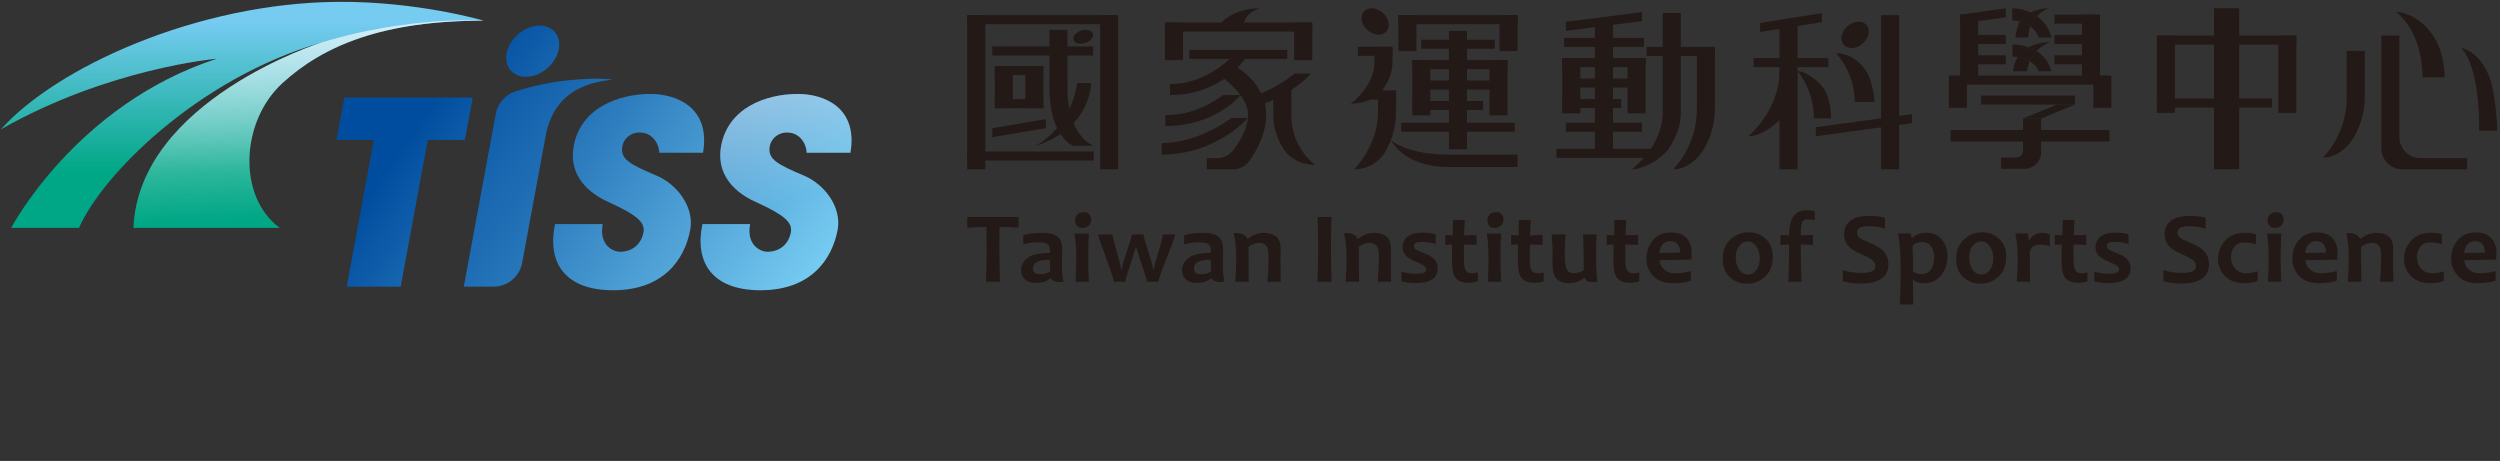 <?xml version="1.0" encoding="UTF-8"?>
<!-- Generated by Pixelmator Pro 3.5.5 -->
<svg width="2674" height="493" viewBox="0 0 2674 493" xmlns="http://www.w3.org/2000/svg">
    <rect x="0" y="0" width="2674" height="493" fill="#333333" stroke="none"/>
    <g id="Group">
        <g id="g1">
            <linearGradient id="linearGradient1" x1="525.784" y1="22.88" x2="525.784" y2="184.828" gradientUnits="userSpaceOnUse">
                <stop offset="0" stop-color="#76cbf1" stop-opacity="1"/>
                <stop offset="0.994" stop-color="#00a786" stop-opacity="1"/>
            </linearGradient>
            <path id="Path" fill="url(#linearGradient1)" stroke="none" d="M 231.913 62.798 C 80.97 111.946 11.996 243.72 11.996 243.72 L 84.507 243.72 C 108.848 187.922 210.631 84.174 344 45.43 C 344 45.43 148.549 107.181 142.709 243.72 L 299.284 243.72 C 253.996 210.786 256.987 130.243 302.04 88.924 C 346.088 48.527 410.135 21.968 517.451 22.101 C 516.874 21.966 447.096 1.388 361.646 1.973 C 211.09 3.007 60.276 71.938 0.894 138.415 C 115.792 72.879 231.913 62.798 231.913 62.798 Z"/>
            <linearGradient id="linearGradient2" x1="690.844" y1="545.869" x2="331.86" y2="288.971" gradientUnits="userSpaceOnUse">
                <stop offset="0" stop-color="#76cbf1" stop-opacity="1"/>
                <stop offset="0.994" stop-color="#004d9f" stop-opacity="1"/>
            </linearGradient>
            <path id="path1" fill="url(#linearGradient2)" stroke="none" d="M 399.82 149.703 L 359.909 149.703 L 368.384 104.323 L 505.652 104.323 L 497.178 149.703 L 457.539 149.703 L 428.561 306.621 L 370.843 306.621 L 399.82 149.703 Z"/>
            <linearGradient id="linearGradient3" x1="767.559" y1="438.668" x2="408.577" y2="181.771" gradientUnits="userSpaceOnUse">
                <stop offset="0" stop-color="#76cbf1" stop-opacity="1"/>
                <stop offset="0.994" stop-color="#004d9f" stop-opacity="1"/>
            </linearGradient>
            <path id="path2" fill="url(#linearGradient3)" stroke="none" d="M 644.672 239.644 C 640.299 263.154 656.838 269.459 663.396 269.308 C 679.67 268.934 686.643 257.659 688.283 248.366 C 690.198 237.702 680.62 229.705 651.916 216.583 C 638.794 210.841 606.834 193.911 613.67 155.913 C 621.324 115.179 661.756 100.497 695.657 100.497 C 723.541 100.497 760.173 114.711 751.971 163.373 L 705.084 163.373 C 705.357 156.538 699.707 141.622 683.851 141.725 C 673.412 141.794 665.517 149.84 665.311 159.544 C 665.086 170.214 673.412 175.799 701.944 187.702 C 725.007 197.322 742.677 222.148 738.303 245.658 C 732.288 277.916 709.324 310.449 655.742 310.449 C 602.708 310.449 585.207 279.283 593.682 239.644 L 644.672 239.644 Z"/>
            <linearGradient id="linearGradient4" x1="856.857" y1="313.892" x2="497.87" y2="56.992" gradientUnits="userSpaceOnUse">
                <stop offset="0" stop-color="#76cbf1" stop-opacity="1"/>
                <stop offset="0.994" stop-color="#004d9f" stop-opacity="1"/>
            </linearGradient>
            <path id="path3" fill="url(#linearGradient4)" stroke="none" d="M 597.175 54.755 C 593.123 69.879 577.577 82.139 562.453 82.139 C 547.33 82.139 538.354 69.879 542.407 54.755 C 546.458 39.631 562.005 27.371 577.128 27.371 C 592.251 27.371 601.228 39.631 597.175 54.755 Z"/>
            <linearGradient id="linearGradient5" x1="858.846" y1="576.482" x2="354.095" y2="215.269" gradientUnits="userSpaceOnUse">
                <stop offset="0" stop-color="#76cbf1" stop-opacity="1"/>
                <stop offset="0.994" stop-color="#004d9f" stop-opacity="1"/>
            </linearGradient>
            <path id="path4" fill="url(#linearGradient5)" stroke="none" d="M 655.322 85.161 C 639.535 83.352 623.645 84.293 607.884 85.873 C 588.858 87.78 570.022 91.886 551.782 97.536 C 540.656 100.982 532.398 110.377 530.278 121.83 C 530.278 121.83 529.069 128.363 527.606 136.267 C 527.606 136.267 527.605 136.267 527.605 136.267 L 527.281 138.022 C 525.095 149.823 522.518 163.751 522.517 163.752 L 522.517 163.752 L 496.068 306.621 L 527.775 306.621 C 542.848 306.621 555.774 295.868 558.518 281.048 L 583.721 144.919 C 594.211 88.261 645.641 86.866 655.322 85.161 Z"/>
            <linearGradient id="linearGradient6" x1="820.954" y1="364.058" x2="461.97" y2="107.159" gradientUnits="userSpaceOnUse">
                <stop offset="0" stop-color="#76cbf1" stop-opacity="1"/>
                <stop offset="0.994" stop-color="#004d9f" stop-opacity="1"/>
            </linearGradient>
            <path id="path5" fill="url(#linearGradient6)" stroke="none" d="M 802.326 239.644 C 797.953 263.154 814.492 269.459 821.05 269.308 C 837.324 268.934 844.297 257.659 845.938 248.366 C 847.853 237.702 838.273 229.705 809.571 216.583 C 796.449 210.841 764.489 193.911 771.324 155.913 C 778.978 115.179 819.411 100.497 853.311 100.497 C 881.194 100.497 917.827 114.711 909.625 163.373 L 862.738 163.373 C 863.011 156.538 857.361 141.622 841.506 141.725 C 831.065 141.794 823.171 149.84 822.965 159.544 C 822.74 170.214 831.065 175.799 859.598 187.702 C 882.661 197.322 900.331 222.148 895.957 245.658 C 889.943 277.916 866.979 310.449 813.396 310.449 C 760.362 310.449 742.861 279.283 751.336 239.644 L 802.326 239.644 Z"/>
            <clipPath id="clipPath1">
                <path d="M 231.913 62.798 C 80.97 111.946 11.996 243.72 11.996 243.72 L 84.507 243.72 C 108.848 187.922 210.631 84.174 344 45.43 C 344 45.43 148.549 107.181 142.709 243.72 L 299.284 243.72 C 253.996 210.786 256.987 130.243 302.04 88.924 C 346.088 48.527 410.135 21.968 517.451 22.101 C 516.874 21.966 447.096 1.388 361.646 1.973 C 211.09 3.007 60.276 71.938 0.894 138.415 C 115.792 72.879 231.913 62.798 231.913 62.798 Z"/>
            </clipPath>
            <g id="g2" clip-path="url(#clipPath1)">
                <linearGradient id="linearGradient7" x1="518.693" y1="-161.639" x2="533.564" y2="223.356" gradientUnits="userSpaceOnUse">
                    <stop offset="0.238" stop-color="#fefefe" stop-opacity="1"/>
                    <stop offset="1" stop-color="#fefefe" stop-opacity="0"/>
                </linearGradient>
                <path id="path6" fill="url(#linearGradient7)" stroke="none" d="M 517.451 22.101 C 517.451 22.101 133.119 -4.6 45.992 369.123 L 330.263 315.253 L 517.451 22.101 Z"/>
            </g>
            <clipPath id="clipPath2">
                <path d="M 909.625 163.373 C 917.827 114.711 881.194 100.497 853.311 100.497 C 819.411 100.497 778.978 115.179 771.324 155.913 C 764.489 193.911 796.449 210.841 809.571 216.583 C 838.273 229.705 847.853 237.703 845.937 248.366 C 844.297 257.659 837.324 268.934 821.05 269.308 C 814.492 269.459 797.953 263.154 802.326 239.644 L 751.336 239.644 C 742.861 279.283 760.362 310.449 813.396 310.449 C 866.979 310.449 889.943 277.916 895.957 245.658 C 900.331 222.148 882.661 197.322 859.598 187.702 C 831.065 175.799 822.74 170.214 822.965 159.544 C 823.171 149.84 831.065 141.794 841.506 141.725 C 857.361 141.622 863.011 156.538 862.739 163.373 L 909.625 163.373 Z"/>
            </clipPath>
            <g id="g3" clip-path="url(#clipPath2)">
                <linearGradient id="linearGradient8" x1="931.654" y1="-95.349" x2="1011.928" y2="164.484" gradientUnits="userSpaceOnUse">
                    <stop offset="0.238" stop-color="#fefefe" stop-opacity="1"/>
                    <stop offset="1" stop-color="#fefefe" stop-opacity="0"/>
                </linearGradient>
                <path id="path7" fill="url(#linearGradient8)" stroke="none" opacity="0.7" d="M 982.749 98.269 C 982.749 98.269 525.484 15.259 222.951 491.215 L 769.091 491.215 L 982.749 98.269 Z"/>
            </g>
        </g>
        <g id="g4">
            <g id="g5">
                <path id="path8" fill="#231916" stroke="none" d="M 2326.298 120.766 L 2306.987 120.766 L 2306.987 38.069 L 2326.298 38.069 L 2326.298 120.766 Z"/>
                <path id="path9" fill="#231916" stroke="none" d="M 2456.184 120.766 L 2436.873 120.766 L 2436.873 38.069 L 2456.184 38.069 L 2456.184 120.766 Z"/>
                <path id="path10" fill="#231916" stroke="none" d="M 2306.987 47.724 L 2306.987 38.069 L 2456.184 38.069 L 2456.184 47.724 L 2306.987 47.724 Z"/>
                <path id="path11" fill="#231916" stroke="none" d="M 2306.987 115.064 L 2306.987 105.408 L 2430.056 105.408 L 2430.056 115.064 L 2306.987 115.064 Z"/>
                <path id="path12" fill="#231916" stroke="none" d="M 2395.067 181.127 L 2368.104 181.127 L 2368.104 8.842 L 2395.067 8.842 L 2395.067 181.127 Z"/>
            </g>
            <g id="g6">
                <path id="path13" fill="#231916" stroke="none" d="M 1690.298 121.231 L 1670.987 121.231 L 1670.987 62.134 L 1690.298 62.134 L 1690.298 121.231 Z"/>
                <path id="path14" fill="#231916" stroke="none" d="M 1760.167 121.231 L 1740.855 121.231 L 1740.855 62.134 L 1760.167 62.134 L 1760.167 121.231 Z"/>
                <path id="path15" fill="#231916" stroke="none" d="M 1670.987 71.79 L 1670.987 62.134 L 1760.167 62.134 L 1760.167 71.79 L 1670.987 71.79 Z"/>
                <path id="path16" fill="#231916" stroke="none" d="M 1684.447 93.66 L 1684.447 84.004 L 1746.706 84.004 L 1746.706 93.66 L 1684.447 93.66 Z"/>
                <path id="path17" fill="#231916" stroke="none" d="M 1670.987 115.529 L 1670.987 105.874 L 1734.039 105.874 L 1734.039 115.529 L 1670.987 115.529 Z"/>
                <path id="path18" fill="#231916" stroke="none" d="M 1672.799 50.175 L 1672.799 40.519 L 1758.354 40.519 L 1758.354 50.175 L 1672.799 50.175 Z"/>
                <path id="path19" fill="#231916" stroke="none" d="M 1674.833 33.013 L 1674.833 23.357 L 1756.32 12.904 L 1756.32 22.56 L 1674.833 33.013 Z"/>
                <path id="path20" fill="#231916" stroke="none" d="M 1761.302 59.83 L 1761.302 50.175 L 1834.248 50.175 L 1834.248 59.83 L 1761.302 59.83 Z"/>
                <path id="path21" fill="#231916" stroke="none" d="M 1674.833 140.911 L 1674.833 131.255 L 1756.32 131.255 L 1756.32 140.911 L 1674.833 140.911 Z"/>
                <path id="path22" fill="#231916" stroke="none" d="M 1664.743 168.801 L 1664.743 159.145 L 1766.41 159.145 L 1766.41 168.801 L 1664.743 168.801 Z"/>
                <path id="path23" fill="#231916" stroke="none" d="M 1725.232 162.03 L 1705.921 162.03 L 1705.921 22.959 L 1725.232 22.959 L 1725.232 162.03 Z"/>
                <path id="path24" fill="#231916" stroke="none" d="M 1814.937 116.419 L 1834.248 116.419 L 1834.248 50.175 L 1814.937 50.175 L 1814.937 116.419 Z"/>
                <path id="path25" fill="#231916" stroke="none" d="M 1789.488 181.14 C 1789.488 181.14 1814.937 157.202 1814.937 116.782 L 1824.592 100.374 L 1834.248 116.782 C 1834.248 133.276 1829.184 147.218 1823.574 157.603 C 1816.811 170.124 1803.72 181.14 1789.488 181.14 L 1789.488 181.14 Z"/>
                <path id="path26" fill="#231916" stroke="none" d="M 1778.473 119.999 L 1797.784 119.999 L 1797.784 13.924 L 1778.473 13.924 L 1778.473 119.999 Z"/>
                <path id="path27" fill="#231916" stroke="none" d="M 1745.146 181.127 C 1745.146 181.127 1778.473 157.202 1778.473 119.999 L 1788.129 103.591 L 1797.784 119.999 C 1797.784 136.493 1792.721 145.167 1787.111 155.551 C 1780.348 168.073 1759.377 181.127 1745.146 181.127 L 1745.146 181.127 Z"/>
            </g>
            <g id="g7">
                <path id="path28" fill="#231916" stroke="none" d="M 1882.618 34.177 L 1882.618 24.521 L 1948.622 14.069 L 1948.622 23.724 L 1882.618 34.177 Z"/>
                <path id="path29" fill="#231916" stroke="none" d="M 1942.155 145.725 L 1942.155 136.069 L 2045.016 122.039 L 2045.016 131.695 L 1942.155 145.725 Z"/>
                <path id="path30" fill="#231916" stroke="none" d="M 1875.644 71.79 L 1875.644 62.134 L 1955.596 62.134 L 1955.596 71.79 L 1875.644 71.79 Z"/>
                <path id="path31" fill="#231916" stroke="none" d="M 1998.347 37.305 C 1996.257 45.102 1988.244 51.422 1980.447 51.422 C 1972.651 51.422 1968.024 45.102 1970.113 37.305 C 1972.202 29.509 1980.216 23.189 1988.013 23.189 C 1995.809 23.189 2000.436 29.509 1998.347 37.305 Z"/>
                <path id="path32" fill="#231916" stroke="none" d="M 2012.007 181.14 L 2031.318 181.14 L 2031.318 16.218 L 2012.007 16.218 L 2012.007 181.14 Z"/>
                <path id="path33" fill="#231916" stroke="none" d="M 1903.362 181.127 L 1922.673 181.127 L 1922.673 66.902 L 1903.362 66.902 L 1903.362 181.127 Z"/>
                <path id="path34" fill="#231916" stroke="none" d="M 1903.362 71.79 L 1922.673 71.79 L 1922.673 26.087 L 1903.362 26.087 L 1903.362 71.79 Z"/>
                <path id="path35" fill="#231916" stroke="none" d="M 1870.034 145.739 C 1870.034 145.739 1903.362 118.453 1903.362 76.024 L 1922.673 76.024 C 1922.673 94.836 1917.61 104.728 1912 116.571 C 1905.236 130.852 1884.266 145.739 1870.034 145.739 L 1870.034 145.739 Z"/>
                <path id="path36" fill="#231916" stroke="none" d="M 1922.673 76.024 C 1922.673 76.024 1940.189 95.783 1940.189 126.51 L 1958.538 126.51 C 1958.538 112.887 1955.143 102.914 1952.195 97.147 C 1947.199 87.373 1931.131 76.024 1922.673 76.024 L 1922.673 76.024 Z"/>
                <path id="path37" fill="#231916" stroke="none" d="M 1963.829 56.858 C 1963.829 56.858 1983.888 77.273 1983.888 109.019 L 2004.902 109.019 C 2004.902 100.283 2000.938 84.508 1997.638 78.681 C 1988.009 61.686 1973.515 56.858 1963.829 56.858 L 1963.829 56.858 Z"/>
            </g>
            <g id="g8">
                <path id="path38" fill="#231916" stroke="none" d="M 2510.076 103.871 L 2529.388 103.871 L 2529.388 54.506 L 2510.076 54.506 L 2510.076 103.871 Z"/>
                <path id="path39" fill="#231916" stroke="none" d="M 2566.326 146.494 L 2566.326 38.069 L 2547.015 38.069 L 2547.015 158.486 C 2547.015 170.99 2557.151 181.127 2569.656 181.127 L 2638.943 181.127 L 2638.943 169.135 L 2588.967 169.135 C 2576.462 169.135 2566.326 158.999 2566.326 146.494 Z"/>
                <path id="path40" fill="#231916" stroke="none" d="M 2484.628 168.592 C 2484.628 168.592 2510.076 144.654 2510.076 104.235 L 2519.732 87.826 L 2529.388 104.235 C 2529.388 120.728 2524.324 134.671 2518.714 145.055 C 2511.95 157.577 2498.86 168.592 2484.628 168.592 L 2484.628 168.592 Z"/>
                <path id="path41" fill="#231916" stroke="none" d="M 2563.077 12.834 C 2563.077 12.834 2591.099 32.798 2591.099 82.615 L 2614.701 82.615 C 2614.701 68.708 2611.093 51.483 2603.648 39.95 C 2589.857 18.588 2571.536 12.834 2563.077 12.834 L 2563.077 12.834 Z"/>
                <path id="path42" fill="#231916" stroke="none" d="M 2632.504 51.561 C 2632.504 51.561 2651.75 65.398 2651.75 139.724 L 2670.996 139.724 C 2670.996 124.958 2667.536 98.295 2664.653 88.448 C 2656.245 59.722 2637.726 51.561 2632.504 51.561 L 2632.504 51.561 Z"/>
            </g>
            <g id="g9">
                <path id="path43" fill="#231916" stroke="none" d="M 1529.911 123.393 L 1510.599 123.393 L 1510.599 64.296 L 1529.911 64.296 L 1529.911 123.393 Z"/>
                <path id="path44" fill="#231916" stroke="none" d="M 1612.519 123.393 L 1593.207 123.393 L 1593.207 64.296 L 1612.519 64.296 L 1612.519 123.393 Z"/>
                <path id="path45" fill="#231916" stroke="none" d="M 1510.599 73.951 L 1510.599 64.296 L 1612.519 64.296 L 1612.519 73.951 L 1510.599 73.951 Z"/>
                <path id="path46" fill="#231916" stroke="none" d="M 1521.169 95.821 L 1521.169 86.165 L 1596.168 86.165 L 1596.168 95.821 L 1521.169 95.821 Z"/>
                <path id="path47" fill="#231916" stroke="none" d="M 1510.599 117.691 L 1510.599 108.035 L 1586.391 108.035 L 1586.391 117.691 L 1510.599 117.691 Z"/>
                <path id="path48" fill="#231916" stroke="none" d="M 1548.549 178.596 L 1548.549 165.396 L 1623.194 165.396 L 1623.194 178.596 L 1548.549 178.596 Z"/>
                <path id="path49" fill="#231916" stroke="none" d="M 1495.693 25.874 L 1495.693 16.218 L 1623.194 16.218 L 1623.194 25.874 L 1495.693 25.874 Z"/>
                <path id="path50" fill="#231916" stroke="none" d="M 1520.092 52.104 L 1520.092 42.448 L 1598.795 42.448 L 1598.795 52.104 L 1520.092 52.104 Z"/>
                <path id="path51" fill="#231916" stroke="none" d="M 1498.774 140.911 L 1498.774 131.255 L 1620.113 131.255 L 1620.113 140.911 L 1498.774 140.911 Z"/>
                <path id="path52" fill="#231916" stroke="none" d="M 1515.004 54.665 L 1495.693 54.665 L 1495.693 16.218 L 1515.004 16.218 L 1515.004 54.665 Z"/>
                <path id="path53" fill="#231916" stroke="none" d="M 1623.194 54.665 L 1603.883 54.665 L 1603.883 16.218 L 1623.194 16.218 L 1623.194 54.665 Z"/>
                <path id="path54" fill="#231916" stroke="none" d="M 1569.099 159.695 L 1549.788 159.695 L 1549.788 33.013 L 1569.099 33.013 L 1569.099 159.695 Z"/>
                <path id="path55" fill="#231916" stroke="none" d="M 1456.751 22.959 C 1458.84 30.755 1466.854 37.075 1474.65 37.075 C 1482.447 37.075 1487.073 30.755 1484.984 22.959 C 1482.895 15.162 1474.882 8.842 1467.085 8.842 C 1459.289 8.842 1454.662 15.162 1456.751 22.959 Z"/>
                <g id="g10">
                    <path id="path56" fill="#231916" stroke="none" d="M 1460.057 106.524 L 1460.057 96.868 L 1493.247 96.868 L 1493.247 106.524 L 1460.057 106.524 Z"/>
                    <path id="path57" fill="#231916" stroke="none" d="M 1473.937 119.635 L 1493.247 119.635 L 1493.247 96.868 L 1473.937 96.868 L 1473.937 119.635 Z"/>
                    <path id="path58" fill="#231916" stroke="none" d="M 1448.488 181.127 C 1448.488 181.127 1473.937 155.598 1473.937 119.999 L 1483.592 103.591 L 1493.247 119.999 C 1493.247 136.493 1488.184 150.435 1482.575 160.82 C 1475.811 173.341 1462.72 181.127 1448.488 181.127 L 1448.488 181.127 Z"/>
                </g>
                <path id="path59" fill="#231916" stroke="none" d="M 1452.361 59.68 L 1452.361 50.024 L 1489.375 50.024 L 1489.375 59.68 L 1452.361 59.68 Z"/>
                <path id="path60" fill="#231916" stroke="none" d="M 1470.063 66.497 L 1489.375 66.497 L 1489.375 50.024 L 1470.063 50.024 L 1470.063 66.497 Z"/>
                <path id="path61" fill="#231916" stroke="none" d="M 1444.615 110.988 C 1444.615 110.988 1470.063 92.518 1470.063 66.76 L 1479.719 54.888 L 1489.375 66.76 C 1489.375 78.694 1484.311 88.782 1478.701 96.296 C 1471.938 105.356 1458.847 110.988 1444.615 110.988 L 1444.615 110.988 Z"/>
                <path id="path62" fill="#231916" stroke="none" d="M 1558.367 178.596 L 1548.549 165.396 C 1504.994 165.396 1487.612 149.87 1487.612 149.87 C 1487.612 149.87 1501.378 178.596 1548.549 178.596 L 1558.367 178.596 Z"/>
            </g>
            <g id="g11">
                <path id="path63" fill="#231916" stroke="none" d="M 1053.841 181.127 L 1034.53 181.127 L 1034.53 16.218 L 1053.841 16.218 L 1053.841 181.127 Z"/>
                <path id="path64" fill="#231916" stroke="none" d="M 1083.324 115.694 L 1064.013 115.694 L 1064.013 70.625 L 1083.324 70.625 L 1083.324 115.694 Z"/>
                <path id="path65" fill="#231916" stroke="none" d="M 1115.988 115.694 L 1096.677 115.694 L 1096.677 70.625 L 1115.988 70.625 L 1115.988 115.694 Z"/>
                <path id="path66" fill="#231916" stroke="none" d="M 1141.734 93.952 L 1122.422 93.952 L 1122.422 31.943 L 1141.734 31.943 L 1141.734 93.952 Z"/>
                <path id="path67" fill="#231916" stroke="none" d="M 1034.53 25.874 L 1034.53 16.218 L 1192.107 16.218 L 1192.107 25.874 L 1034.53 25.874 Z"/>
                <path id="path68" fill="#231916" stroke="none" d="M 1061.343 59.34 L 1061.343 49.685 L 1169.19 49.685 L 1169.19 59.34 L 1061.343 59.34 Z"/>
                <path id="path69" fill="#231916" stroke="none" d="M 1061.343 146.739 L 1061.343 137.083 L 1118.615 127.428 L 1118.615 137.083 L 1061.343 146.739 Z"/>
                <path id="path70" fill="#231916" stroke="none" d="M 1064.013 80.28 L 1064.013 70.625 L 1115.988 70.625 L 1115.988 80.28 L 1064.013 80.28 Z"/>
                <path id="path71" fill="#231916" stroke="none" d="M 1064.013 115.694 L 1064.013 106.039 L 1115.988 106.039 L 1115.988 115.694 L 1064.013 115.694 Z"/>
                <path id="path72" fill="#231916" stroke="none" d="M 1034.53 171.685 L 1034.53 162.03 L 1169.876 162.03 L 1169.876 171.685 L 1034.53 171.685 Z"/>
                <path id="path73" fill="#231916" stroke="none" d="M 1196.004 181.127 L 1176.692 181.127 L 1176.692 16.218 L 1196.004 16.218 L 1196.004 181.127 Z"/>
                <path id="path74" fill="#231916" stroke="none" d="M 1168.828 39.356 C 1167.315 43.45 1161.514 46.769 1155.87 46.769 C 1150.225 46.769 1146.876 43.45 1148.389 39.356 C 1149.901 35.262 1155.703 31.943 1161.346 31.943 C 1166.99 31.943 1170.34 35.262 1168.828 39.356 Z"/>
                <path id="path75" fill="#231916" stroke="none" d="M 1169.63 155.96 C 1169.63 155.96 1141.734 146 1141.734 93.952 L 1132.078 55.585 L 1122.422 93.952 C 1122.422 146 1147.871 155.96 1147.871 155.96 L 1169.63 155.96 Z"/>
                <path id="path76" fill="#231916" stroke="none" d="M 1152.288 88.792 L 1167.029 88.792 C 1167.029 88.792 1167.757 137.242 1106.394 156.522 C 1106.394 156.522 1143.646 139.937 1152.288 88.792 Z"/>
            </g>
            <g id="g12">
                <path id="path77" fill="#231916" stroke="none" d="M 1089.473 232.095 L 1089.473 243.528 C 1082.381 242.997 1075.326 242.73 1069.05 242.73 C 1068.979 249.432 1068.944 256.896 1068.944 265.12 C 1068.944 277.882 1069.14 289.957 1069.529 301.337 L 1054.639 301.337 C 1055.098 290.063 1055.329 277.989 1055.329 265.12 C 1055.329 257.035 1055.258 249.574 1055.118 242.73 C 1050.118 242.73 1043.258 243.015 1034.536 243.581 L 1034.536 232.095 L 1089.473 232.095 Z"/>
                <path id="path78" fill="#231916" stroke="none" d="M 1137.491 301.284 L 1133.96 301.708 C 1126.97 301.708 1124.089 298.875 1124.089 297.667 L 1123.398 297.667 C 1119.497 301.001 1114.232 302.666 1107.603 302.666 C 1103.17 302.666 1099.492 301.434 1096.567 298.971 C 1093.642 296.506 1092.18 293.235 1092.18 289.159 C 1092.18 283.768 1094.458 279.357 1099.013 275.915 C 1103.569 272.477 1111.555 270.65 1122.972 270.439 C 1123.043 269.801 1123.079 269.199 1123.079 268.629 C 1123.079 264.802 1122.156 262.276 1120.312 261.051 C 1118.469 259.829 1115.083 259.216 1110.156 259.216 C 1104.801 259.216 1099.573 259.928 1094.467 261.343 L 1094.467 251.559 C 1099.288 249.892 1107.265 249.058 1116.059 249.058 C 1122.475 249.058 1127.431 250.408 1130.922 253.102 C 1134.415 255.795 1136.162 260.512 1136.162 267.247 C 1136.162 268.736 1136.1 271.448 1135.975 275.385 C 1135.851 279.319 1135.79 281.944 1135.79 283.255 C 1135.79 290.594 1136.356 296.604 1137.491 301.284 Z M 1123.292 290.221 C 1123.079 285.436 1122.972 281.306 1122.972 277.832 C 1110.881 277.832 1104.837 280.897 1104.837 287.032 C 1104.837 291.25 1107.496 293.36 1112.814 293.36 C 1116.997 293.36 1120.491 292.315 1123.292 290.221 Z"/>
                <path id="path79" fill="#231916" stroke="none" d="M 1309.627 301.284 L 1306.096 301.708 C 1299.107 301.708 1296.225 298.875 1296.225 297.667 L 1295.534 297.667 C 1291.633 301.001 1286.368 302.666 1279.739 302.666 C 1275.306 302.666 1271.628 301.434 1268.703 298.971 C 1265.778 296.506 1264.316 293.235 1264.316 289.159 C 1264.316 283.768 1266.594 279.357 1271.149 275.915 C 1275.705 272.477 1283.691 270.65 1295.108 270.439 C 1295.18 269.801 1295.215 269.199 1295.215 268.629 C 1295.215 264.802 1294.292 262.276 1292.449 261.051 C 1290.605 259.829 1287.218 259.216 1282.292 259.216 C 1276.937 259.216 1271.708 259.928 1266.603 261.343 L 1266.603 251.559 C 1271.424 249.892 1279.401 249.058 1288.194 249.058 C 1294.611 249.058 1299.567 250.408 1303.059 253.102 C 1306.551 255.795 1308.298 260.512 1308.298 267.247 C 1308.298 268.736 1308.236 271.448 1308.111 275.385 C 1307.987 279.319 1307.926 281.944 1307.926 283.255 C 1307.926 290.594 1308.492 296.604 1309.627 301.284 Z M 1295.427 290.221 C 1295.215 285.436 1295.108 281.306 1295.108 277.832 C 1283.018 277.832 1276.973 280.897 1276.973 287.032 C 1276.973 291.25 1279.633 293.36 1284.951 293.36 C 1289.133 293.36 1292.627 292.315 1295.427 290.221 Z"/>
                <path id="path80" fill="#231916" stroke="none" d="M 1164.716 301.337 L 1150.41 301.337 C 1150.906 293.998 1151.154 285.578 1151.154 276.076 C 1151.154 266.645 1150.552 256.842 1149.346 249.75 L 1164.663 249.75 C 1164.202 256.629 1163.972 265.404 1163.972 276.076 C 1163.972 285.189 1164.22 293.609 1164.716 301.337 Z M 1167.163 234.753 C 1167.163 237.165 1166.337 239.274 1164.689 241.081 C 1163.042 242.891 1160.746 243.795 1157.803 243.795 C 1155.321 243.795 1153.379 243.015 1151.979 241.455 C 1150.578 239.894 1149.879 238.016 1149.879 235.818 C 1149.879 233.406 1150.703 231.314 1152.351 229.54 C 1154 227.769 1156.313 226.882 1159.292 226.882 C 1161.809 226.882 1163.75 227.652 1165.115 229.195 C 1166.48 230.738 1167.163 232.591 1167.163 234.753 Z"/>
                <path id="path81" fill="#231916" stroke="none" d="M 1256.822 250.814 C 1256.822 252.835 1253.872 261.133 1247.968 275.702 C 1242.064 290.275 1239.113 298.821 1239.113 301.337 L 1226.722 301.337 C 1226.722 299.705 1225.267 294.689 1222.361 286.287 C 1218.745 275.791 1216.44 268.648 1215.447 264.853 L 1214.596 264.853 C 1213.673 268.507 1211.476 275.563 1208.001 286.021 C 1205.201 294.317 1203.8 299.424 1203.8 301.337 L 1191.355 301.337 C 1191.355 299.175 1188.546 290.552 1182.927 275.463 C 1177.306 260.378 1174.497 252.161 1174.497 250.814 L 1189.814 250.814 C 1189.814 252.268 1191.364 258.358 1194.467 269.082 C 1197.569 279.806 1199.12 286.18 1199.12 288.201 L 1199.918 288.201 C 1199.918 285.756 1201.691 279.4 1205.236 269.135 C 1208.782 258.871 1210.554 252.763 1210.554 250.814 L 1223.052 250.814 C 1223.052 252.161 1224.781 258.279 1228.237 269.163 C 1231.694 280.048 1233.423 286.394 1233.423 288.201 L 1234.167 288.201 C 1234.167 286.216 1235.737 280.18 1238.874 270.093 C 1242.011 260.006 1243.581 253.579 1243.581 250.814 L 1256.822 250.814 Z"/>
                <path id="path82" fill="#231916" stroke="none" d="M 1369.826 301.337 L 1355.679 301.337 C 1356.458 292.368 1356.849 283.291 1356.849 274.109 C 1356.849 268.543 1356.025 264.767 1354.375 262.779 C 1352.727 260.794 1350.219 259.801 1346.85 259.801 C 1342.808 259.801 1338.979 261.186 1335.364 263.951 C 1335.54 277.778 1335.629 290.242 1335.629 301.337 L 1321.324 301.337 C 1321.961 290.242 1322.28 281.519 1322.28 275.171 C 1322.28 266.698 1321.411 257.01 1319.674 249.492 C 1319.674 249.492 1330.472 247.652 1334.193 255.336 L 1334.193 255.336 L 1335.044 255.336 C 1339.901 251.153 1345.485 249.058 1351.797 249.058 C 1357.256 249.058 1361.626 250.344 1364.905 252.914 C 1368.186 255.486 1369.826 260.228 1369.826 267.14 C 1369.826 268.169 1369.78 269.545 1369.692 271.262 C 1369.603 272.983 1369.559 274.747 1369.559 276.553 C 1369.559 281.342 1369.647 289.601 1369.826 301.337 Z"/>
                <path id="path83" fill="#231916" stroke="none" d="M 2559.847 301.337 L 2545.7 301.337 C 2546.479 292.368 2546.87 283.291 2546.87 274.109 C 2546.87 268.543 2546.046 264.767 2544.396 262.779 C 2542.748 260.794 2540.24 259.801 2536.872 259.801 C 2532.829 259.801 2529 261.186 2525.385 263.951 C 2525.561 277.778 2525.65 290.242 2525.65 301.337 L 2511.345 301.337 C 2511.982 290.242 2512.301 281.519 2512.301 275.171 C 2512.301 266.698 2511.432 257.01 2509.695 249.492 C 2509.695 249.492 2520.493 247.652 2524.214 255.336 L 2524.214 255.336 L 2525.065 255.336 C 2529.922 251.153 2535.506 249.058 2541.818 249.058 C 2547.277 249.058 2551.647 250.344 2554.926 252.914 C 2558.207 255.486 2559.847 260.228 2559.847 267.14 C 2559.847 268.169 2559.801 269.545 2559.713 271.262 C 2559.624 272.983 2559.58 274.747 2559.58 276.553 C 2559.58 281.342 2559.668 289.601 2559.847 301.337 Z"/>
                <path id="path84" fill="#231916" stroke="none" d="M 1487.834 301.337 L 1473.688 301.337 C 1474.467 292.368 1474.859 283.291 1474.859 274.109 C 1474.859 268.543 1474.034 264.767 1472.384 262.779 C 1470.736 260.794 1468.228 259.801 1464.859 259.801 C 1460.817 259.801 1456.989 261.186 1453.373 263.951 C 1453.549 277.778 1453.638 290.242 1453.638 301.337 L 1439.333 301.337 C 1439.97 290.242 1440.289 281.519 1440.289 275.171 C 1440.289 266.698 1439.42 257.01 1437.684 249.492 C 1437.684 249.492 1448.482 247.652 1452.203 255.336 L 1452.203 255.336 L 1453.054 255.336 C 1457.91 251.153 1463.495 249.058 1469.806 249.058 C 1475.265 249.058 1479.635 250.344 1482.915 252.914 C 1486.194 255.486 1487.834 260.228 1487.834 267.14 C 1487.834 268.169 1487.789 269.545 1487.701 271.262 C 1487.612 272.983 1487.567 274.747 1487.567 276.553 C 1487.567 281.342 1487.657 289.601 1487.834 301.337 Z"/>
                <path id="path85" fill="#231916" stroke="none" d="M 1424.286 301.337 L 1409.236 301.337 C 1409.697 290.345 1409.927 278.274 1409.927 265.12 C 1409.927 252.179 1409.697 241.17 1409.236 232.095 L 1424.286 232.095 C 1423.825 241.028 1423.595 252.037 1423.595 265.12 C 1423.595 278.487 1423.825 290.559 1424.286 301.337 Z"/>
                <path id="path86" fill="#231916" stroke="none" d="M 1537.714 286.818 C 1537.714 297.454 1529.842 302.773 1514.101 302.773 C 1508.357 302.773 1503.339 302.153 1499.051 300.912 L 1499.051 290.434 C 1503.481 292.03 1509.704 292.829 1514.101 292.829 C 1518.355 292.829 1521.307 292.473 1522.955 291.763 C 1524.604 291.055 1525.429 289.868 1525.429 288.201 C 1525.429 285.614 1522.451 283.148 1516.493 280.807 C 1511.282 278.752 1507.488 276.732 1505.113 274.747 C 1501.85 271.981 1500.22 268.596 1500.22 264.589 C 1500.22 259.875 1501.975 256.08 1505.485 253.209 C 1508.995 250.337 1514.101 248.901 1520.801 248.901 C 1527.077 248.901 1532.005 249.449 1535.585 250.548 L 1535.585 261.079 C 1531.579 259.519 1525.445 258.738 1520.801 258.738 C 1515.129 258.738 1512.292 260.192 1512.292 263.099 C 1512.292 264.589 1512.895 265.786 1514.101 266.688 C 1515.305 267.592 1517.771 268.736 1521.493 270.119 C 1526.634 271.999 1530.375 273.931 1532.714 275.915 C 1536.046 278.752 1537.714 282.386 1537.714 286.818 Z"/>
                <path id="path87" fill="#231916" stroke="none" d="M 1580.68 291.393 L 1580.68 300.86 C 1578.198 301.922 1574.174 302.453 1570.417 302.453 C 1564.673 302.453 1560.346 300.895 1557.44 297.774 C 1554.532 294.653 1553.079 288.646 1553.079 279.745 C 1553.079 274.391 1553.113 268.33 1553.185 261.557 C 1551.376 261.557 1548.93 261.664 1545.847 261.877 L 1545.847 251.399 C 1548.576 251.612 1551.483 251.719 1553.824 251.719 C 1553.858 249.838 1554 243.35 1554.25 235.337 L 1566.854 235.337 C 1566.321 242.395 1566.055 247.853 1566.055 251.719 C 1569.034 251.719 1573.482 251.577 1579.404 251.292 L 1579.404 261.877 C 1574.015 261.664 1569.21 261.557 1565.842 261.557 C 1565.771 266.273 1565.736 271.219 1565.736 276.396 C 1565.736 282.706 1566.374 286.935 1567.65 289.077 C 1568.927 291.224 1571.177 292.297 1574.405 292.297 C 1576.354 292.297 1578.447 291.995 1580.68 291.393 Z"/>
                <path id="path88" fill="#231916" stroke="none" d="M 2278.81 286.818 C 2278.81 297.454 2270.937 302.773 2255.195 302.773 C 2249.452 302.773 2244.435 302.153 2240.146 300.912 L 2240.146 290.434 C 2244.577 292.03 2250.799 292.829 2255.195 292.829 C 2259.45 292.829 2262.401 292.473 2264.049 291.763 C 2265.699 291.055 2266.524 289.868 2266.524 288.201 C 2266.524 285.614 2263.545 283.148 2257.588 280.807 C 2252.377 278.752 2248.583 276.732 2246.208 274.747 C 2242.945 271.981 2241.315 268.596 2241.315 264.589 C 2241.315 259.875 2243.07 256.08 2246.58 253.209 C 2250.09 250.337 2255.195 248.901 2261.896 248.901 C 2268.172 248.901 2273.1 249.449 2276.68 250.548 L 2276.68 261.079 C 2272.674 259.519 2266.54 258.738 2261.896 258.738 C 2256.224 258.738 2253.387 260.192 2253.387 263.099 C 2253.387 264.589 2253.989 265.786 2255.195 266.688 C 2256.4 267.592 2258.865 268.736 2262.587 270.119 C 2267.729 271.999 2271.469 273.931 2273.809 275.915 C 2277.142 278.752 2278.81 282.386 2278.81 286.818 Z"/>
                <path id="path89" fill="#231916" stroke="none" d="M 2232.757 291.393 L 2232.757 300.86 C 2230.275 301.922 2226.251 302.453 2222.494 302.453 C 2216.75 302.453 2212.423 300.895 2209.518 297.774 C 2206.609 294.653 2205.157 288.646 2205.157 279.745 C 2205.157 274.391 2205.19 268.33 2205.262 261.557 C 2203.454 261.557 2201.007 261.664 2197.923 261.877 L 2197.923 251.399 C 2200.653 251.612 2203.561 251.719 2205.901 251.719 C 2205.936 249.838 2206.077 243.35 2206.327 235.337 L 2218.93 235.337 C 2218.398 242.395 2218.132 247.853 2218.132 251.719 C 2221.111 251.719 2225.56 251.577 2231.48 251.292 L 2231.48 261.877 C 2226.092 261.664 2221.287 261.557 2217.919 261.557 C 2217.849 266.273 2217.814 271.219 2217.814 276.396 C 2217.814 282.706 2218.451 286.935 2219.728 289.077 C 2221.004 291.224 2223.255 292.297 2226.482 292.297 C 2228.432 292.297 2230.524 291.995 2232.757 291.393 Z"/>
                <path id="path90" fill="#231916" stroke="none" d="M 1651.136 291.393 L 1651.136 300.86 C 1648.655 301.922 1644.631 302.453 1640.874 302.453 C 1635.13 302.453 1630.803 300.895 1627.897 297.774 C 1624.99 294.653 1623.536 288.646 1623.536 279.745 C 1623.536 274.391 1623.57 268.33 1623.642 261.557 C 1621.833 261.557 1619.387 261.664 1616.303 261.877 L 1616.303 251.399 C 1619.033 251.612 1621.94 251.719 1624.281 251.719 C 1624.314 249.838 1624.457 243.35 1624.706 235.337 L 1637.31 235.337 C 1636.778 242.395 1636.512 247.853 1636.512 251.719 C 1639.491 251.719 1643.939 251.577 1649.861 251.292 L 1649.861 261.877 C 1644.472 261.664 1639.667 261.557 1636.299 261.557 C 1636.228 266.273 1636.193 271.219 1636.193 276.396 C 1636.193 282.706 1636.831 286.935 1638.107 289.077 C 1639.384 291.224 1641.634 292.297 1644.862 292.297 C 1646.811 292.297 1648.904 291.995 1651.136 291.393 Z"/>
                <path id="path91" fill="#231916" stroke="none" d="M 1753.343 291.393 L 1753.343 300.86 C 1750.861 301.922 1746.837 302.453 1743.079 302.453 C 1737.336 302.453 1733.009 300.895 1730.104 297.774 C 1727.196 294.653 1725.743 288.646 1725.743 279.745 C 1725.743 274.391 1725.776 268.33 1725.848 261.557 C 1724.04 261.557 1721.593 261.664 1718.51 261.877 L 1718.51 251.399 C 1721.239 251.612 1724.146 251.719 1726.487 251.719 C 1726.521 249.838 1726.663 243.35 1726.913 235.337 L 1739.517 235.337 C 1738.984 242.395 1738.718 247.853 1738.718 251.719 C 1741.697 251.719 1746.146 251.577 1752.067 251.292 L 1752.067 261.877 C 1746.678 261.664 1741.874 261.557 1738.505 261.557 C 1738.434 266.273 1738.399 271.219 1738.399 276.396 C 1738.399 282.706 1739.038 286.935 1740.313 289.077 C 1741.59 291.224 1743.84 292.297 1747.068 292.297 C 1749.018 292.297 1751.11 291.995 1753.343 291.393 Z"/>
                <path id="path92" fill="#231916" stroke="none" d="M 1605.671 301.337 L 1591.365 301.337 C 1591.862 293.998 1592.109 285.578 1592.109 276.076 C 1592.109 266.645 1591.507 256.842 1590.301 249.75 L 1605.618 249.75 C 1605.157 256.629 1604.927 265.404 1604.927 276.076 C 1604.927 285.189 1605.174 293.609 1605.671 301.337 Z M 1608.117 234.753 C 1608.117 237.165 1607.292 239.274 1605.645 241.081 C 1603.996 242.891 1601.7 243.795 1598.757 243.795 C 1596.276 243.795 1594.334 243.015 1592.934 241.455 C 1591.534 239.894 1590.833 238.016 1590.833 235.818 C 1590.833 233.406 1591.658 231.314 1593.306 229.54 C 1594.955 227.769 1597.268 226.882 1600.247 226.882 C 1602.764 226.882 1604.704 227.652 1606.07 229.195 C 1607.435 230.738 1608.117 232.591 1608.117 234.753 Z"/>
                <path id="path93" fill="#231916" stroke="none" d="M 1708.569 301.284 L 1706.758 301.573 C 1697.796 302.297 1695.287 299.707 1695.274 297.17 C 1695.274 297.159 1695.274 297.147 1695.274 297.136 L 1694.422 297.136 C 1689.778 300.966 1684.354 302.88 1678.149 302.88 C 1672.298 302.88 1667.893 301.345 1664.934 298.28 C 1661.973 295.213 1660.493 289.088 1660.493 279.906 C 1660.493 278.805 1660.52 277.265 1660.573 275.278 C 1660.626 273.293 1660.653 271.555 1660.653 270.066 C 1660.653 266.132 1660.315 259.322 1659.641 250.708 L 1674.479 250.708 C 1673.913 257.516 1673.629 263.969 1673.629 270.066 C 1673.629 278.752 1674.276 284.602 1675.57 287.616 C 1676.865 290.63 1679.407 292.137 1683.201 292.137 C 1687.35 292.137 1690.931 291.143 1693.945 289.159 C 1693.945 270.51 1693.732 257.373 1693.306 250.708 L 1707.666 250.708 C 1707.311 257.409 1707.134 266.096 1707.134 276.767 C 1707.134 284.673 1707.613 292.846 1708.569 301.284 Z"/>
                <path id="path94" fill="#231916" stroke="none" d="M 1809.447 270.65 C 1809.447 272.459 1809.34 274.818 1809.128 277.725 L 1774.877 278.31 C 1775.374 282.317 1777.093 285.65 1780.036 288.307 C 1782.979 290.965 1786.843 292.297 1791.63 292.297 C 1796.948 292.297 1802.604 291.499 1808.595 289.903 L 1808.595 300.222 C 1803.703 301.993 1796.576 302.88 1789.343 302.88 C 1780.197 302.88 1773.185 300.31 1768.311 295.169 C 1763.435 290.028 1760.998 283.839 1760.998 276.607 C 1760.998 269.057 1763.311 262.505 1767.938 256.957 C 1772.565 251.409 1778.991 248.634 1787.215 248.634 C 1794.732 248.634 1800.316 250.672 1803.968 254.748 C 1807.619 258.827 1809.447 264.129 1809.447 270.65 Z M 1797.001 270.172 C 1797.001 262.019 1793.525 257.94 1786.578 257.94 C 1779.947 257.94 1776.012 262.159 1774.771 270.599 L 1797.001 270.172 Z"/>
                <path id="path95" fill="#231916" stroke="none" d="M 2440.143 301.337 L 2425.836 301.337 C 2426.333 293.998 2426.581 285.578 2426.581 276.076 C 2426.581 266.645 2425.979 256.842 2424.773 249.75 L 2440.09 249.75 C 2439.628 256.629 2439.398 265.404 2439.398 276.076 C 2439.398 285.189 2439.646 293.609 2440.143 301.337 Z M 2442.589 234.753 C 2442.589 237.165 2441.765 239.274 2440.116 241.081 C 2438.468 242.891 2436.172 243.795 2433.229 243.795 C 2430.748 243.795 2428.806 243.015 2427.406 241.455 C 2426.005 239.894 2425.305 238.016 2425.305 235.818 C 2425.305 233.406 2426.13 231.314 2427.778 229.54 C 2429.427 227.769 2431.74 226.882 2434.719 226.882 C 2437.235 226.882 2439.176 227.652 2440.542 229.195 C 2441.907 230.738 2442.589 232.591 2442.589 234.753 Z"/>
                <path id="path96" fill="#231916" stroke="none" d="M 2500.288 270.65 C 2500.288 272.459 2500.182 274.818 2499.969 277.725 L 2465.719 278.31 C 2466.216 282.317 2467.935 285.65 2470.878 288.307 C 2473.821 290.965 2477.685 292.297 2482.472 292.297 C 2487.79 292.297 2493.446 291.499 2499.437 289.903 L 2499.437 300.222 C 2494.544 301.993 2487.417 302.88 2480.184 302.88 C 2471.038 302.88 2464.027 300.31 2459.151 295.169 C 2454.277 290.028 2451.839 283.839 2451.839 276.607 C 2451.839 269.057 2454.152 262.505 2458.78 256.957 C 2463.407 251.409 2469.832 248.634 2478.058 248.634 C 2485.573 248.634 2491.158 250.672 2494.81 254.748 C 2498.46 258.827 2500.288 264.129 2500.288 270.65 Z M 2487.843 270.172 C 2487.843 262.019 2484.368 257.94 2477.419 257.94 C 2470.79 257.94 2466.854 262.159 2465.614 270.599 L 2487.843 270.172 Z"/>
                <path id="path97" fill="#231916" stroke="none" d="M 2670.19 270.65 C 2670.19 272.459 2670.084 274.818 2669.872 277.725 L 2635.622 278.31 C 2636.118 282.317 2637.837 285.65 2640.78 288.307 C 2643.723 290.965 2647.587 292.297 2652.374 292.297 C 2657.692 292.297 2663.348 291.499 2669.339 289.903 L 2669.339 300.222 C 2664.447 301.993 2657.319 302.88 2650.087 302.88 C 2640.94 302.88 2633.929 300.31 2629.054 295.169 C 2624.179 290.028 2621.742 283.839 2621.742 276.607 C 2621.742 269.057 2624.054 262.505 2628.682 256.957 C 2633.309 251.409 2639.735 248.634 2647.96 248.634 C 2655.476 248.634 2661.061 250.672 2664.712 254.748 C 2668.363 258.827 2670.19 264.129 2670.19 270.65 Z M 2657.745 270.172 C 2657.745 262.019 2654.27 257.94 2647.321 257.94 C 2640.691 257.94 2636.756 262.159 2635.516 270.599 L 2657.745 270.172 Z"/>
                <path id="path98" fill="#231916" stroke="none" d="M 1896.135 274.906 C 1896.135 283.839 1893.387 290.826 1887.893 295.86 C 1882.396 300.895 1875.926 303.411 1868.48 303.411 C 1861.39 303.411 1855.31 301.116 1850.24 296.524 C 1845.168 291.934 1842.634 285.471 1842.634 277.138 C 1842.634 268.169 1845.399 261.15 1850.931 256.08 C 1856.462 251.01 1862.95 248.474 1870.396 248.474 C 1877.45 248.474 1883.504 250.786 1888.557 255.414 C 1893.61 260.042 1896.135 266.538 1896.135 274.906 Z M 1882.255 276.5 C 1882.255 271.361 1881.048 267.044 1878.638 263.552 C 1876.226 260.06 1873.089 258.314 1869.225 258.314 C 1865.466 258.314 1862.409 259.943 1860.052 263.206 C 1857.693 266.467 1856.514 270.546 1856.514 275.438 C 1856.514 280.579 1857.72 284.894 1860.13 288.386 C 1862.542 291.881 1865.68 293.627 1869.543 293.627 C 1873.302 293.627 1876.359 291.995 1878.718 288.732 C 1881.075 285.471 1882.255 281.395 1882.255 276.5 Z"/>
                <path id="path99" fill="#231916" stroke="none" d="M 1940.91 225.871 L 1940.91 235.337 C 1938.889 234.842 1934.9 234.593 1932.773 234.593 C 1930.22 234.593 1928.465 235.765 1927.508 238.103 C 1926.55 240.443 1926.072 244.982 1926.072 251.719 C 1929.228 251.719 1933.571 251.577 1939.102 251.292 L 1939.102 261.877 C 1933.571 261.664 1928.945 261.557 1926.072 261.557 C 1926.072 274.925 1926.338 288.183 1926.869 301.337 L 1912.829 301.337 C 1913.362 288.36 1913.627 275.099 1913.627 261.557 C 1911.535 261.557 1908.433 261.664 1904.321 261.877 L 1904.321 251.345 C 1908.078 251.595 1911.465 251.719 1913.627 251.719 C 1913.627 233.884 1919.618 224.969 1931.603 224.969 C 1935.183 224.969 1938.285 225.268 1940.91 225.871 Z"/>
                <path id="path100" fill="#231916" stroke="none" d="M 2019.835 282.457 C 2019.835 296.32 2009.872 303.25 1989.946 303.25 C 1983.175 303.25 1976.881 302.435 1971.068 300.806 L 1971.068 288.945 C 1976.812 290.932 1984.842 291.924 1989.946 291.924 C 1995.619 291.924 1999.696 291.375 2002.18 290.275 C 2004.66 289.176 2005.901 287.331 2005.901 284.745 C 2005.901 282.05 2004.732 279.781 2002.391 277.936 C 2000.371 276.307 1996.275 274.18 1990.107 271.555 C 1984.504 269.146 1980.339 266.521 1977.609 263.684 C 1974.169 260.103 1972.45 255.689 1972.45 250.441 C 1972.45 244.344 1974.71 239.576 1979.23 236.135 C 1983.751 232.697 1990.247 230.976 1998.722 230.976 C 2005.669 230.976 2011.503 231.564 2016.219 232.733 L 2016.219 244.54 C 2011.433 242.801 2004.287 241.932 1998.722 241.932 C 1990.354 241.932 1986.171 244.166 1986.171 248.634 C 1986.171 251.01 1987.146 252.942 1989.096 254.431 C 1990.797 255.707 1994.502 257.498 2000.211 259.801 C 2006.273 262.248 2010.812 264.942 2013.825 267.885 C 2017.831 271.822 2019.835 276.678 2019.835 282.457 Z"/>
                <path id="path101" fill="#231916" stroke="none" d="M 2362.72 282.457 C 2362.72 296.32 2352.756 303.25 2332.831 303.25 C 2326.059 303.25 2319.765 302.435 2313.952 300.806 L 2313.952 288.945 C 2319.696 290.932 2327.727 291.924 2332.831 291.924 C 2338.503 291.924 2342.581 291.375 2345.063 290.275 C 2347.544 289.176 2348.785 287.331 2348.785 284.745 C 2348.785 282.05 2347.616 279.781 2345.275 277.936 C 2343.255 276.307 2339.159 274.18 2332.991 271.555 C 2327.388 269.146 2323.223 266.521 2320.493 263.684 C 2317.054 260.103 2315.334 255.689 2315.334 250.441 C 2315.334 244.344 2317.595 239.576 2322.115 236.135 C 2326.636 232.697 2333.132 230.976 2341.606 230.976 C 2348.555 230.976 2354.388 231.564 2359.103 232.733 L 2359.103 244.54 C 2354.316 242.801 2347.172 241.932 2341.606 241.932 C 2333.238 241.932 2329.056 244.166 2329.056 248.634 C 2329.056 251.01 2330.03 252.942 2331.98 254.431 C 2333.682 255.707 2337.386 257.498 2343.095 259.801 C 2349.157 262.248 2353.695 264.942 2356.709 267.885 C 2360.715 271.822 2362.72 276.678 2362.72 282.457 Z"/>
                <path id="path102" fill="#231916" stroke="none" d="M 2083.064 273.895 C 2083.064 281.588 2080.865 288.343 2076.47 294.158 C 2072.073 299.973 2066.063 302.88 2058.441 302.88 C 2052.768 302.88 2048.868 301.672 2046.741 299.263 L 2046.103 299.263 C 2046.103 307.95 2046.227 316.74 2046.476 325.64 L 2032.01 325.64 C 2032.648 315.465 2032.967 303.731 2032.967 290.434 C 2032.967 273.275 2032.044 258.702 2030.202 249.696 L 2043.816 249.696 L 2044.614 254.271 L 2045.465 254.271 C 2049.258 250.761 2054.417 249.005 2060.941 249.005 C 2067.748 249.005 2073.137 251.463 2077.108 256.372 C 2081.079 261.282 2083.064 267.122 2083.064 273.895 Z M 2068.918 275.278 C 2068.918 270.81 2067.801 266.965 2065.567 263.737 C 2063.333 260.512 2060.249 258.899 2056.314 258.899 C 2051.421 258.899 2047.84 260.334 2045.57 263.206 C 2046.103 273.168 2046.369 282.297 2046.369 290.594 C 2048.603 292.333 2051.492 293.199 2055.037 293.199 C 2059.752 293.199 2063.245 291.453 2065.514 287.962 C 2067.783 284.47 2068.918 280.241 2068.918 275.278 Z"/>
                <path id="path103" fill="#231916" stroke="none" d="M 2145.867 274.906 C 2145.867 283.839 2143.119 290.826 2137.625 295.86 C 2132.127 300.895 2125.658 303.411 2118.212 303.411 C 2111.122 303.411 2105.041 301.116 2099.971 296.524 C 2094.9 291.934 2092.366 285.471 2092.366 277.138 C 2092.366 268.169 2095.131 261.15 2100.663 256.08 C 2106.194 251.01 2112.682 248.474 2120.126 248.474 C 2127.182 248.474 2133.236 250.786 2138.289 255.414 C 2143.341 260.042 2145.867 266.538 2145.867 274.906 Z M 2131.986 276.5 C 2131.986 271.361 2130.78 267.044 2128.37 263.552 C 2125.958 260.06 2122.821 258.314 2118.957 258.314 C 2115.198 258.314 2112.141 259.943 2109.783 263.206 C 2107.425 266.467 2106.246 270.546 2106.246 275.438 C 2106.246 280.579 2107.452 284.894 2109.862 288.386 C 2112.274 291.881 2115.411 293.627 2119.275 293.627 C 2123.034 293.627 2126.092 291.995 2128.45 288.732 C 2130.807 285.471 2131.986 281.395 2131.986 276.5 Z"/>
                <path id="path104" fill="#231916" stroke="none" d="M 2192.451 250.814 L 2192.451 263.26 C 2189.826 262.195 2184.083 261.664 2181.388 261.664 C 2177.74 261.664 2174.96 262.81 2173.05 265.104 C 2171.65 266.783 2171.071 269.025 2171.073 271.212 C 2171.084 284.134 2171.189 294.176 2171.391 301.337 L 2157.244 301.337 C 2157.846 290.666 2158.147 281.944 2158.147 275.171 C 2158.147 266.734 2157.261 257.25 2155.489 249.696 L 2169.049 249.696 C 2169.652 253.597 2169.954 255.885 2169.954 256.558 L 2170.804 256.558 C 2174.066 251.559 2178.41 249.058 2183.834 249.058 C 2186.387 249.058 2189.259 249.646 2192.451 250.814 Z"/>
                <path id="path105" fill="#231916" stroke="none" d="M 2414.887 290.168 L 2414.887 300.325 C 2411.659 302.028 2406.378 302.88 2400.847 302.88 C 2391.699 302.88 2384.671 300.325 2379.76 295.22 C 2374.85 290.117 2372.395 283.982 2372.395 276.82 C 2372.395 269.374 2374.965 262.879 2380.107 257.328 C 2385.247 251.78 2392.285 249.005 2401.219 249.005 C 2405.58 249.005 2409.462 249.503 2412.867 250.494 L 2412.867 261.343 C 2409.603 259.996 2404.144 259.322 2400.102 259.322 C 2395.812 259.322 2392.426 260.84 2389.944 263.87 C 2387.463 266.902 2386.223 270.635 2386.223 275.065 C 2386.223 279.888 2387.692 283.964 2390.636 287.296 C 2393.579 290.63 2397.744 292.297 2403.134 292.297 C 2406.289 292.297 2410.207 291.588 2414.887 290.168 Z"/>
                <path id="path106" fill="#231916" stroke="none" d="M 2613.822 290.168 L 2613.822 300.325 C 2610.594 302.028 2605.313 302.88 2599.782 302.88 C 2590.634 302.88 2583.605 300.325 2578.695 295.22 C 2573.785 290.117 2571.331 283.982 2571.331 276.82 C 2571.331 269.374 2573.9 262.879 2579.042 257.328 C 2584.182 251.78 2591.22 249.005 2600.154 249.005 C 2604.515 249.005 2608.397 249.503 2611.802 250.494 L 2611.802 261.343 C 2608.538 259.996 2603.08 259.322 2599.037 259.322 C 2594.747 259.322 2591.361 260.84 2588.88 263.87 C 2586.398 266.902 2585.158 270.635 2585.158 275.065 C 2585.158 279.888 2586.628 283.964 2589.57 287.296 C 2592.514 290.63 2596.679 292.297 2602.069 292.297 C 2605.225 292.297 2609.142 291.588 2613.822 290.168 Z"/>
            </g>
            <g id="g13">
                <path id="path107" fill="#231916" stroke="none" d="M 2253.062 90.544 L 2253.062 80.888 L 2089.707 80.888 L 2089.707 90.544 L 2253.062 90.544 Z"/>
                <path id="path108" fill="#231916" stroke="none" d="M 2219.344 111.869 L 2219.344 102.213 L 2119.021 102.213 L 2119.021 111.869 L 2219.344 111.869 Z"/>
                <path id="path109" fill="#231916" stroke="none" d="M 2256.284 151.297 L 2256.284 139.015 L 2086.486 139.015 L 2086.486 151.297 L 2256.284 151.297 Z"/>
                <path id="path110" fill="#231916" stroke="none" d="M 2240.693 25.306 L 2240.693 15.65 L 2197.407 15.65 L 2197.407 25.306 L 2240.693 25.306 Z"/>
                <path id="path111" fill="#231916" stroke="none" d="M 2145.363 18.497 L 2145.363 8.842 L 2096.587 15.65 L 2096.587 25.306 L 2145.363 18.497 Z"/>
                <path id="path112" fill="#231916" stroke="none" d="M 2102.076 68.798 L 2102.076 59.142 L 2145.363 59.142 L 2145.363 68.798 L 2102.076 68.798 Z"/>
                <path id="path113" fill="#231916" stroke="none" d="M 2102.076 47.052 L 2102.076 37.396 L 2145.363 37.396 L 2145.363 47.052 L 2102.076 47.052 Z"/>
                <path id="path114" fill="#231916" stroke="none" d="M 2115.899 81.343 L 2096.587 81.343 L 2096.587 15.65 L 2115.899 15.65 L 2115.899 81.343 Z"/>
                <path id="path115" fill="#231916" stroke="none" d="M 2103.765 115.333 L 2084.454 115.333 L 2084.454 80.888 L 2103.765 80.888 L 2103.765 115.333 Z"/>
                <path id="path116" fill="#231916" stroke="none" d="M 2258.315 115.333 L 2239.004 115.333 L 2239.004 80.888 L 2258.315 80.888 L 2258.315 115.333 Z"/>
                <path id="path117" fill="#231916" stroke="none" d="M 2240.693 68.798 L 2240.693 59.142 L 2197.407 59.142 L 2197.407 68.798 L 2240.693 68.798 Z"/>
                <path id="path118" fill="#231916" stroke="none" d="M 2240.693 47.052 L 2240.693 37.396 L 2197.407 37.396 L 2197.407 47.052 L 2240.693 47.052 Z"/>
                <path id="path119" fill="#231916" stroke="none" d="M 2226.871 83.429 L 2246.182 83.429 L 2246.182 15.65 L 2226.871 15.65 L 2226.871 83.429 Z"/>
                <path id="path120" fill="#231916" stroke="none" d="M 2163.91 161.16 L 2163.91 126.784 L 2183.221 126.784 L 2183.221 162.717 C 2183.221 172.57 2175.233 180.558 2165.38 180.558 L 2140.42 180.558 L 2140.42 168.567 L 2156.503 168.567 C 2160.594 168.567 2163.91 165.251 2163.91 161.16 Z"/>
                <path id="path121" fill="#231916" stroke="none" d="M 2219.344 111.869 L 2200.033 111.869 L 2163.91 126.784 L 2183.221 126.784 L 2219.344 111.869 Z"/>
                <g id="g14">
                    <path id="path122" fill="#231916" stroke="none" d="M 2155.862 40.168 L 2169.362 40.168 C 2169.559 35.656 2170.464 31.735 2171.796 28.335 C 2168.036 25.507 2163.938 23.899 2160.382 23.013 C 2158.003 26.944 2155.862 35.094 2155.862 40.168 Z"/>
                    <path id="path123" fill="#231916" stroke="none" d="M 2191.108 8.842 C 2186.488 8.842 2178.846 9.985 2171.926 13.326 C 2174.271 14.418 2176.585 15.761 2178.818 17.353 C 2184.688 11.177 2191.108 8.842 2191.108 8.842 Z"/>
                    <path id="path124" fill="#231916" stroke="none" d="M 2153.15 76.191 L 2168.117 76.191 C 2168.646 72.136 2169.708 68.62 2171.058 65.495 C 2166.655 62.843 2161.799 61.561 2157.98 60.971 C 2155.556 65.259 2153.15 71.85 2153.15 76.191 Z"/>
                    <path id="path125" fill="#231916" stroke="none" d="M 2192.889 45.093 L 2189.259 45.093 C 2183.541 45.627 2176.048 47.214 2169.515 50.575 C 2172.459 51.624 2175.403 52.967 2178.201 54.691 C 2184.181 48.469 2190.828 45.803 2192.889 45.093 Z"/>
                    <path id="path126" fill="#231916" stroke="none" d="M 2171.926 13.326 C 2164.86 10.037 2157.656 8.866 2152.303 8.875 L 2152.303 21.893 C 2153.787 21.923 2156.772 22.113 2160.382 23.013 C 2160.527 22.773 2160.669 22.495 2160.815 22.288 C 2163.652 18.29 2167.653 15.391 2171.926 13.326 Z"/>
                    <path id="path127" fill="#231916" stroke="none" d="M 2178.818 17.353 C 2176.143 20.168 2173.584 23.775 2171.796 28.335 C 2175.365 31.018 2178.621 34.783 2180.759 40.168 L 2194.42 40.168 C 2191.475 29.467 2185.587 22.181 2178.818 17.353 Z"/>
                    <path id="path128" fill="#231916" stroke="none" d="M 2178.818 17.353 C 2176.585 15.761 2174.271 14.418 2171.926 13.326 C 2167.653 15.391 2163.652 18.29 2160.815 22.288 C 2160.669 22.495 2160.527 22.773 2160.382 23.013 C 2163.938 23.899 2168.036 25.507 2171.796 28.335 C 2173.584 23.775 2176.143 20.168 2178.818 17.353 Z"/>
                    <path id="path129" fill="#231916" stroke="none" d="M 2169.515 50.575 C 2163.4 48.395 2157.324 47.531 2152.583 47.46 L 2152.583 60.467 C 2153.784 60.5 2155.685 60.616 2157.98 60.971 C 2158.563 59.942 2159.146 59.007 2159.697 58.312 C 2162.286 55.051 2165.737 52.518 2169.515 50.575 Z"/>
                    <path id="path130" fill="#231916" stroke="none" d="M 2178.201 54.691 C 2175.496 57.507 2172.968 61.068 2171.058 65.495 C 2174.92 67.822 2178.408 71.22 2180.514 76.191 L 2194.203 76.191 C 2191.515 65.952 2185.362 59.103 2178.201 54.691 Z"/>
                    <path id="path131" fill="#231916" stroke="none" d="M 2169.515 50.575 C 2165.737 52.518 2162.286 55.051 2159.697 58.312 C 2159.146 59.007 2158.563 59.942 2157.98 60.971 C 2161.799 61.561 2166.655 62.843 2171.058 65.495 C 2172.968 61.068 2175.496 57.507 2178.201 54.691 C 2175.403 52.967 2172.459 51.624 2169.515 50.575 Z"/>
                </g>
            </g>
            <g id="g15">
                <path id="path132" fill="#231916" stroke="none" d="M 1265.306 64.312 L 1245.995 64.312 L 1245.995 24.122 L 1265.306 24.122 L 1265.306 64.312 Z"/>
                <path id="path133" fill="#231916" stroke="none" d="M 1245.995 33.778 L 1245.995 24.122 L 1403.571 24.122 L 1403.571 33.778 L 1245.995 33.778 Z"/>
                <path id="path134" fill="#231916" stroke="none" d="M 1271.999 63.04 L 1271.999 53.384 L 1376.881 53.384 L 1376.881 63.04 L 1271.999 63.04 Z"/>
                <path id="path135" fill="#231916" stroke="none" d="M 1403.571 64.312 L 1384.26 64.312 L 1384.26 24.122 L 1403.571 24.122 L 1403.571 64.312 Z"/>
                <path id="path136" fill="#231916" stroke="none" d="M 1381.192 123.111 L 1361.88 123.111 L 1361.88 95.643 L 1381.192 95.643 L 1381.192 123.111 Z"/>
                <path id="path137" fill="#231916" stroke="none" d="M 1406.641 176.406 C 1406.641 176.406 1381.192 158.604 1381.192 123.426 L 1371.536 109.205 L 1361.88 123.426 C 1361.88 137.722 1366.944 149.806 1372.553 158.806 C 1379.317 169.658 1392.408 176.406 1406.64 176.406 L 1406.641 176.406 Z"/>
                <path id="path138" fill="#231916" stroke="none" d="M 1331.501 63.04 C 1331.501 63.04 1306.564 101.714 1251.321 101.714 L 1251.321 90.013 C 1289.105 90.013 1314.954 63.04 1314.954 63.04"/>
                <path id="path139" fill="#231916" stroke="none" d="M 1334.805 126.166 C 1334.805 126.166 1301.063 165.396 1242.601 165.396 L 1242.601 153.012 C 1282.587 153.012 1317.293 126.166 1317.293 126.166"/>
                <path id="path140" fill="#231916" stroke="none" d="M 1384.74 78.684 C 1384.74 78.684 1365.445 95.118 1339.058 103.484 C 1341.036 105.839 1342.904 108.312 1344.701 110.791 C 1345.312 111.309 1345.892 111.91 1346.429 112.602 C 1382.263 101.89 1402.252 78.684 1402.252 78.684 L 1384.74 78.684 Z"/>
                <path id="path141" fill="#231916" stroke="none" d="M 1347.74 8.842 C 1347.74 8.842 1328.984 12.542 1328.984 33.24 L 1306.618 23.979 C 1306.618 23.979 1319.562 8.842 1347.74 8.842 Z"/>
                <g id="g16">
                    <path id="path142" fill="#231916" stroke="none" d="M 1246.454 123.111 L 1246.454 134.796 C 1291.462 134.796 1317.557 112.146 1327.193 101.714 L 1308.257 101.714 C 1294.81 111.652 1273.283 123.32 1246.454 123.111 Z"/>
                </g>
                <path id="path143" fill="#231916" stroke="none" d="M 1321.86 71.205 L 1307.856 82.937 C 1307.856 82.937 1335.032 102.767 1335.032 122.647 C 1335.032 136.099 1327.292 149.857 1319.106 160.648 C 1315.039 166.011 1308.683 169.135 1301.952 169.135 L 1290.794 169.135 L 1290.794 181.127 L 1300.192 181.127 L 1318.703 181.127 C 1325.603 181.127 1332.111 177.854 1336.138 172.25 C 1343.631 161.823 1354.343 143.303 1354.343 122.647 C 1354.343 88.87 1321.86 71.205 1321.86 71.205 Z"/>
            </g>
        </g>
    </g>
</svg>
